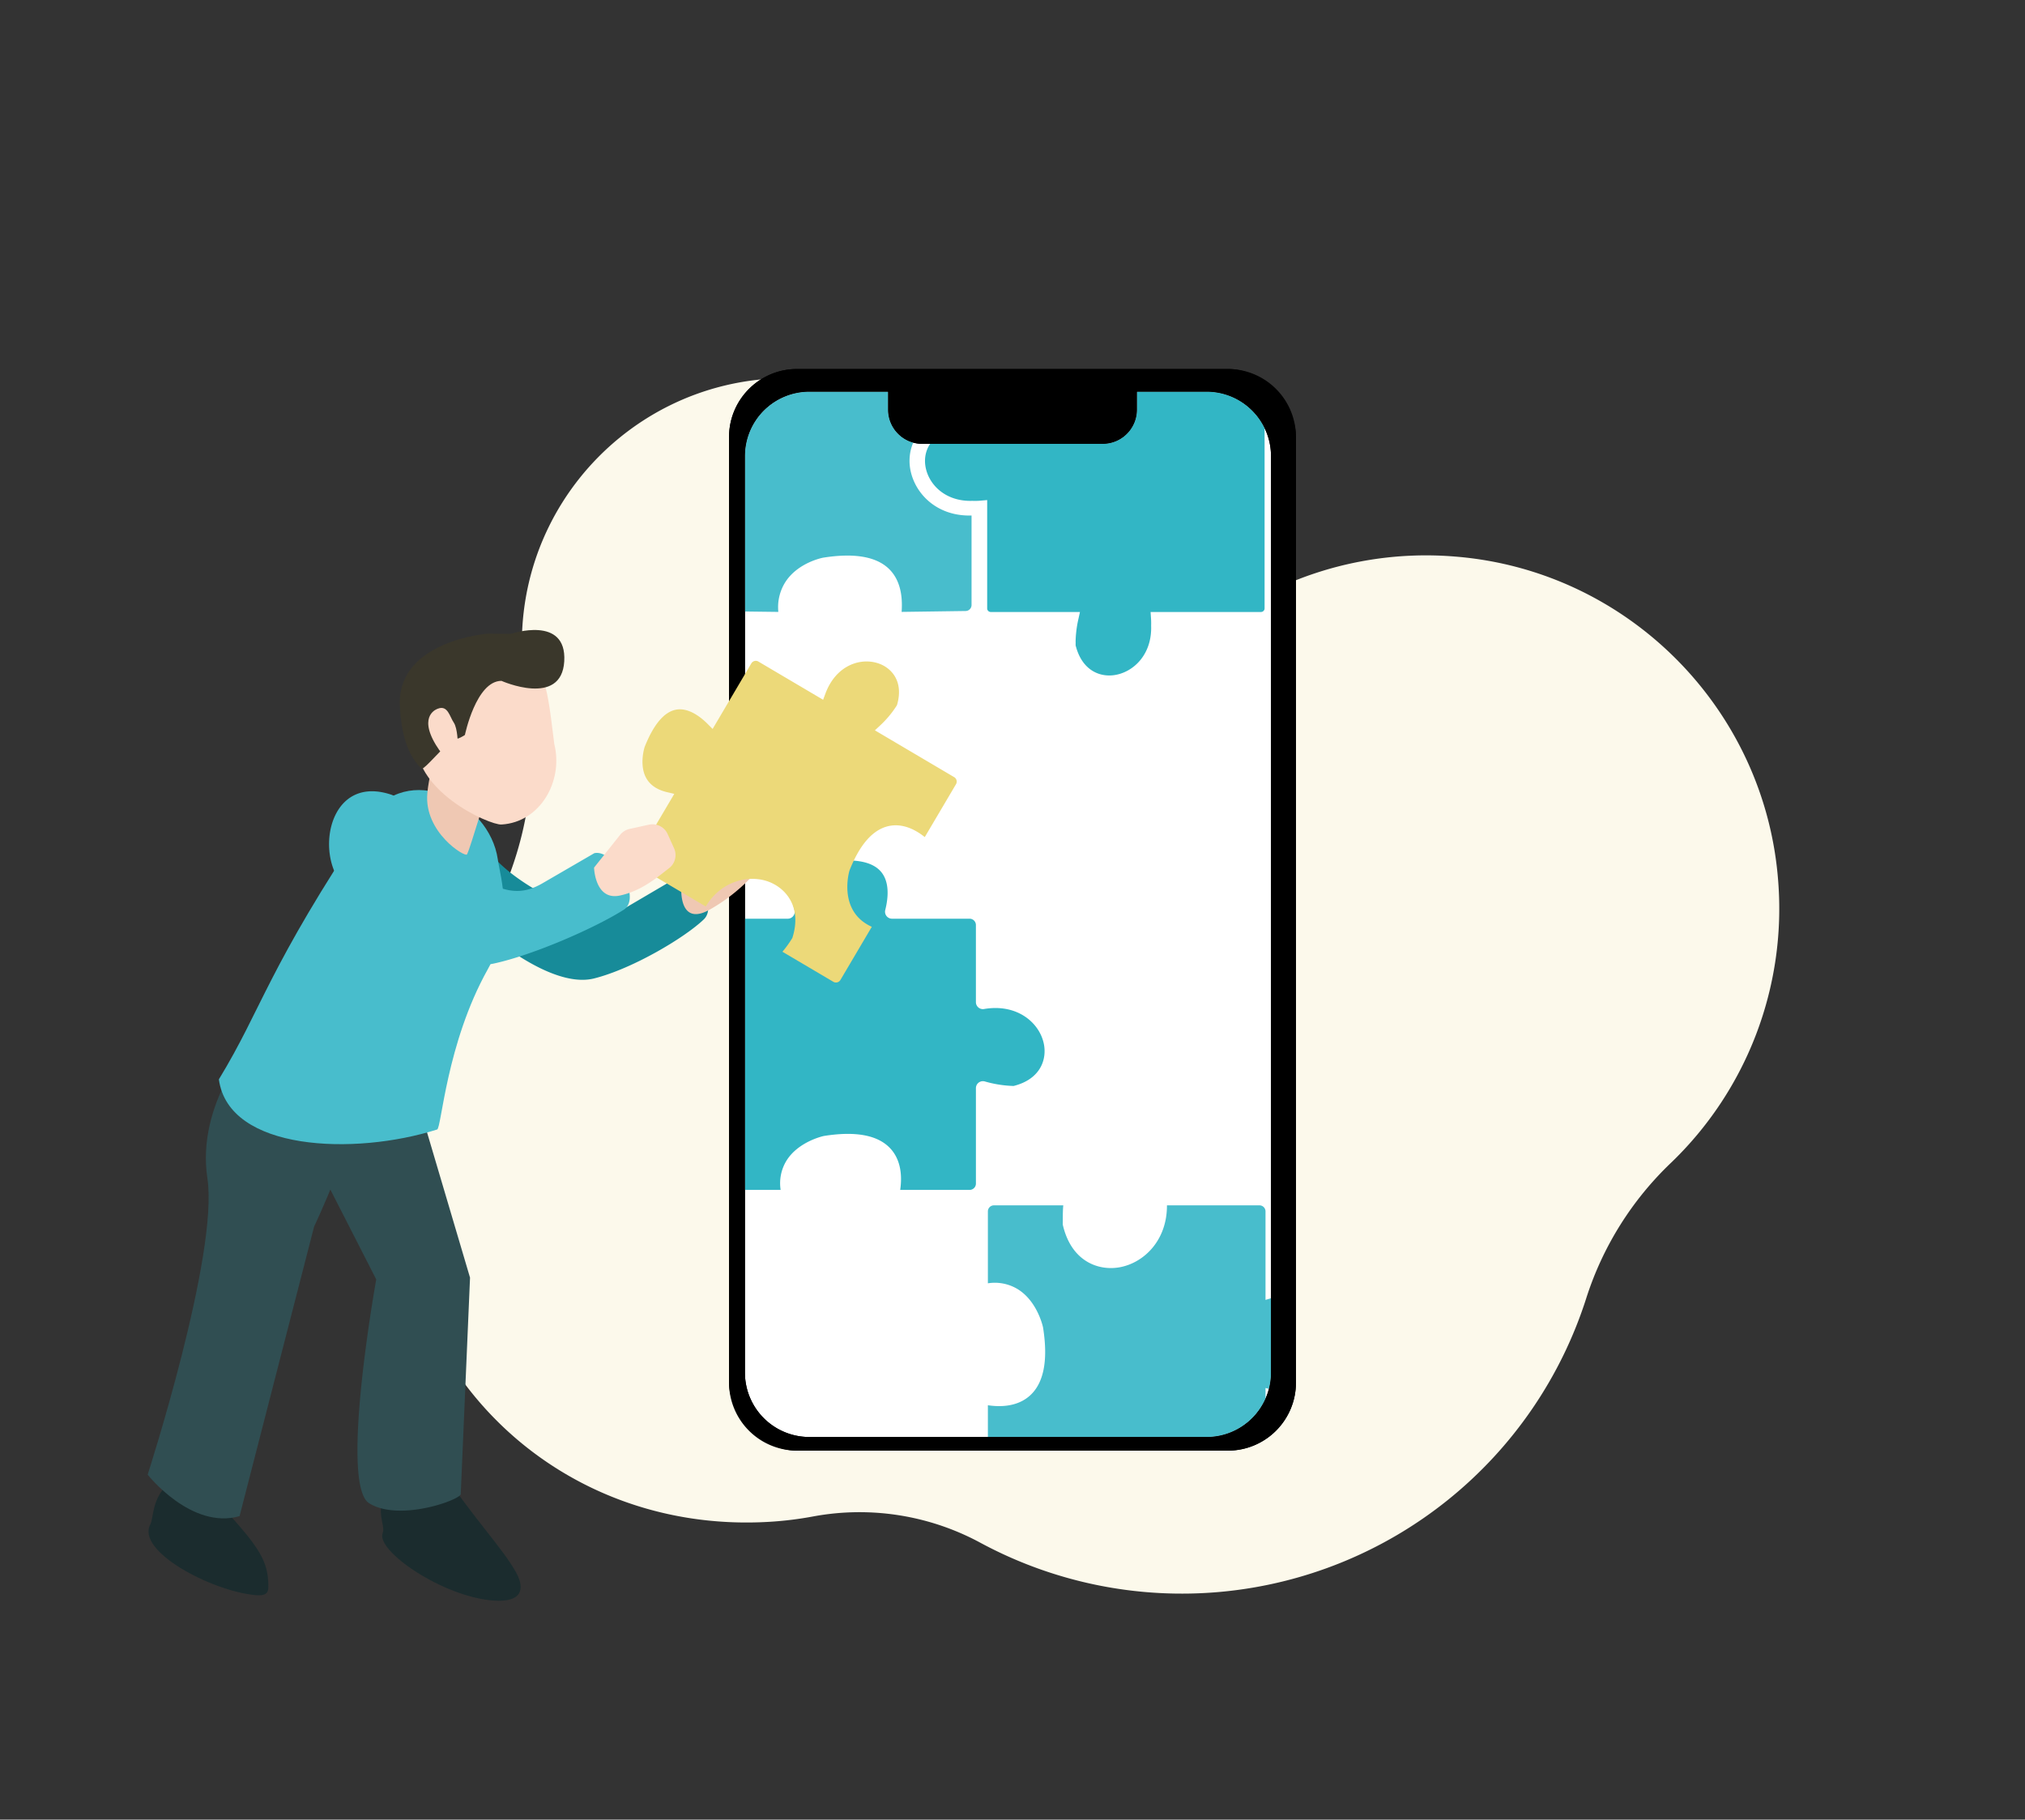 <svg xmlns="http://www.w3.org/2000/svg" xmlns:xlink="http://www.w3.org/1999/xlink" viewBox="0 0 937 842"><rect x="0" y="0" width="937" height="842" fill="#333333" stroke="none"/><defs><style>.cls-1{fill:#fff;}.cls-2{fill:#fcf9eb;}.cls-3{clip-path:url(#clip-path);}.cls-4{fill:#32b6c5;}.cls-5{fill:none;}.cls-6{fill:#48bdcc;}.cls-7{fill:#1b2c2e;}.cls-8{fill:#304e52;}.cls-9{fill:#178b99;}.cls-10{fill:#efc8b3;}.cls-11{fill:#ecd979;}.cls-12{fill:#fbdbca;}.cls-13{fill:#3a372b;}</style><clipPath id="clip-path"><path class="cls-1" d="M558.306,181.243H526.064v8.329a15.8,15.8,0,0,1-15.8,15.8H426.741a15.8,15.8,0,0,1-15.805-15.8v-8.329H374.5a29.809,29.809,0,0,0-29.81,29.81V635.144a29.809,29.809,0,0,0,29.81,29.81H558.306a29.81,29.81,0,0,0,29.81-29.81V211.053A29.81,29.81,0,0,0,558.306,181.243Z"/></clipPath></defs><g id="Tier_2" data-name="Tier 2"><path class="cls-2" d="M822.844,408.369c-5.721-80.07-69.462-144.417-149.48-150.823A163.25,163.25,0,0,0,523.476,330.5a52.553,52.553,0,0,1-29.732,21.623l-.525.149a10.859,10.859,0,0,1-13.212-14.083,124.692,124.692,0,0,0,3.607-69.119,120.6,120.6,0,0,0-91.363-90.95c-79.984-17.737-150.771,42.65-150.771,119.57a123.426,123.426,0,0,0,2.005,22.211c8.018,43.839-3.033,88.917-29.345,124.887A162.51,162.51,0,0,0,182.894,533.5c-4.549,98.968,74.178,176.6,173.074,170.7a163.418,163.418,0,0,0,20.532-2.533,117.628,117.628,0,0,1,77.463,12.394,196.412,196.412,0,0,0,280.142-113.7,149.294,149.294,0,0,1,39.112-62.312A162.987,162.987,0,0,0,822.844,408.369Z"/><rect x="337.342" y="170.75" width="262.317" height="500.5" rx="31.478"/><path class="cls-1" d="M558.306,181.243H526.064v8.329a15.8,15.8,0,0,1-15.8,15.8H426.741a15.8,15.8,0,0,1-15.805-15.8v-8.329H374.5a29.809,29.809,0,0,0-29.81,29.81V635.144a29.809,29.809,0,0,0,29.81,29.81H558.306a29.81,29.81,0,0,0,29.81-29.81V211.053A29.81,29.81,0,0,0,558.306,181.243Z"/><g class="cls-3"><path class="cls-4" d="M455.7,500.424a53.27,53.27,0,0,0,13.3,2.09c12.635-3.172,15.446-12.477,14-19.509-2-9.76-12.375-18.718-27.651-16.1a3.233,3.233,0,0,1-3.782-3.183V428.04a2.926,2.926,0,0,0-2.923-2.923H412.756a3.229,3.229,0,0,1-3.136-4.02c1.4-5.572,2.155-13.222-2.236-18.021-4.261-4.659-12.755-6.02-25.246-4.045-1.213.294-9.773,2.567-13.583,8.965-2.119,3.561-2.438,7.924-.947,12.967a3.234,3.234,0,0,1-3.1,4.154H329a2.927,2.927,0,0,0-2.924,2.923V547.689A2.927,2.927,0,0,0,329,550.612h32.21a20.016,20.016,0,0,1,2.686-13.5c5.475-8.842,16.852-11.359,17.333-11.462,14.653-2.334,24.949-.407,30.682,5.713,4.222,4.507,5.809,11.135,4.628,19.245h32.11a2.927,2.927,0,0,0,2.923-2.923V503.527a3.23,3.23,0,0,1,4.133-3.1Z"/><path class="cls-5" d="M612.24,347.527c-.317-1.281-2.685-10.06-9.261-13.924-3.717-2.184-8.278-2.466-13.555-.841l-3.85,1.186V292.983a2.794,2.794,0,0,0-2.79-2.79h-42.82c-.013,16.363-11.535,27.041-22.749,28.86-9.548,1.554-22.117-2.592-26.108-19.372l-.087-.367.007-.376a58.878,58.878,0,0,1,.824-8.745H459.9a2.792,2.792,0,0,0-2.79,2.79v33.381c20.313-2.251,25.776,19.747,25.831,19.975l.034.17c2.373,14.909.346,25.442-6.017,31.359-5.767,5.363-13.676,5.693-19.848,4.811v33.193a2.792,2.792,0,0,0,2.79,2.79h49.764l-1.135,3.822a54.746,54.746,0,0,0-2.218,13.438,3.328,3.328,0,0,0,.108.983c3.421,12.781,13.035,15.44,20.228,13.832,10.169-2.273,18.979-12.817,16.143-28.573l-.632-3.5h40.631a2.793,2.793,0,0,0,2.79-2.79V374.716l3.722.967c4.747,1.231,13.5,2.587,18.765-2.195C612.874,369.118,614.279,360.384,612.24,347.527Z"/><path class="cls-6" d="M612.24,615.09c-.317-1.281-2.685-10.06-9.261-13.924-3.718-2.184-8.278-2.467-13.555-.841l-3.85,1.186V560.546a2.794,2.794,0,0,0-2.79-2.79H539.971c.067,16.479-10.987,26.888-22.294,28.722-9.422,1.532-21.838-2.647-25.839-19.466l-.087-.367.007-.376c.013-.727.015-1.448.018-2.165l0-.185c.006-2,.013-4.059.22-6.163H459.9a2.793,2.793,0,0,0-2.79,2.79v33.282a20.424,20.424,0,0,1,13.755,2.679c9.125,5.592,11.667,17.248,11.77,17.741,2.388,14.986.408,25.508-5.87,31.346-4.613,4.289-11.382,5.888-19.655,4.661v33.18a2.793,2.793,0,0,0,2.79,2.79h49.764l-1.135,3.822a54.61,54.61,0,0,0-2.234,13.946c3.257,13.015,12.845,15.876,20.095,14.362,10.07-2.1,19.24-12.851,16.4-28.629l-.632-3.5h40.631a2.794,2.794,0,0,0,2.79-2.79V642.279l3.722.967c4.747,1.232,13.5,2.586,18.765-2.195C612.874,636.681,614.279,627.947,612.24,615.09Z"/><path class="cls-5" d="M454.829,374.915h0c.763.2,1.857.486,2.431.615H467.1c8.388-2.12,11.509-11.107,9.278-26.715a9.814,9.814,0,0,0-.7-2.483c-2.461-5.718-8.6-14.769-22.053-11.138l-3.75,1.013V292.593a1.435,1.435,0,0,0-1.434-1.434H408.59l.858-3.654c1.05-4.475,2.112-12.736-2.571-17.772-4.269-4.592-12.57-5.954-24.674-4.047-.916.249-9.529,2.735-13.384,9.249-2.071,3.5-2.468,7.7-1.178,12.474l1.013,3.75H325.887a1.436,1.436,0,0,0-1.435,1.434v123.6a1.436,1.436,0,0,0,1.435,1.434h32.886a20.782,20.782,0,0,1,2.577-13.939c5.841-9.884,18.768-13.163,19.316-13.3l.18-.037c14.895-2.373,25.511-.249,31.608,6.3,5.975,6.412,5.948,15.3,5.116,20.977h30.866a1.434,1.434,0,0,0,1.432-1.434V379.947l-.207-6.273,3.778.886C453.7,374.62,454.221,374.756,454.829,374.915Z"/><path class="cls-4" d="M585.143,281.534V151.252a1.663,1.663,0,0,0-1.662-1.66H458.445a1.662,1.662,0,0,0-1.661,1.66v49.339l-3.645-.844a49.109,49.109,0,0,0-10.057-1.274c-.248.012-.682.021-1.774,0-11,2.753-14.01,10.494-13.157,16.847,1.141,8.5,9,16.883,21.817,16.436a29.859,29.859,0,0,0,3.581-.071l3.235-.286v50.131a1.663,1.663,0,0,0,1.661,1.661h41.271l-.8,3.614a51.212,51.212,0,0,0-1.214,9.932c.014.253.022.7,0,1.861,2.886,11.55,11.024,14.717,17.705,13.825,8.915-1.2,17.7-9.438,17.241-22.87.033-1.175.017-2.19-.047-3.2l-.205-3.165h51.076A1.664,1.664,0,0,0,585.143,281.534Z"/><path class="cls-6" d="M449.55,279.952V238.543c-16.635.485-26.962-10.9-28.506-22.4-1.2-8.912,2.984-20.642,18.7-24.368l.363-.087.377.007c.548.01,1.29.017,1.671.012l.27-.016.188,0a47.533,47.533,0,0,1,7.148.607l-.214-35.227a2.8,2.8,0,0,0-2.791-2.8H408.751l.967-3.722c1.233-4.747,2.588-13.5-2.195-18.765-4.371-4.812-13.1-6.218-25.954-4.18-1.165.284-10.031,2.625-13.931,9.262-2.183,3.717-2.466,8.277-.84,13.555l1.185,3.85H327.018a2.793,2.793,0,0,0-2.79,2.79V279.952a2.793,2.793,0,0,0,2.79,2.79l33.132.411A21.639,21.639,0,0,1,363.622,269c5.851-8.69,16.771-10.851,17.234-10.939,14.2-2.262,24.387-.573,30.31,5.016,6.4,6.041,6.372,15.221,6.029,20.069l29.544-.407A2.8,2.8,0,0,0,449.55,279.952Z"/><path class="cls-5" d="M588.291,548.205V425.549H550.22c.929,12.994-3.932,23.384-13.481,28.664-9.485,5.245-21.637,4.225-29.552-2.481-7-5.93-9.457-15.317-6.875-25.98-15.546.676-30.041.22-37.982-.03l-.181-.006c-1.833-.058-3.358-.106-4.522-.128-.237,5.25.168,18.411,1.06,34.336a21.758,21.758,0,0,1,9.485.686,27.4,27.4,0,0,1,22.174,25.952c.135,11.369-7.389,19.912-20.129,22.851-.438.106-.458.109-11.342-.734l-.1,40.3a1.894,1.894,0,0,0,1.881,1.772c7.719-.011,21.1-.029,36.558-.045h1.906l-.846,3.387c-1.789,7.155-1.47,13.32.92,17.829a18.075,18.075,0,0,0,10.547,8.839,15.056,15.056,0,0,0,11.572-1.06c12.567-6.709,13.933-18.3,12.866-26.834-.012-.091-.032-.179-.051-.268l-.38-1.916h1.811c25.037,0,42.76.014,52.736.061C588.291,550.031,588.291,549.193,588.291,548.205Z"/><path class="cls-5" d="M475.027,614.091c-2.089-10.412-10-15.072-21.695-12.782l-3.545.693V559.111a1.357,1.357,0,0,0-1.356-1.355H407.144l1.1-3.8c3.855-13.317-1.305-17.753-1.358-17.8l-.411-.37-.141-.18c-.041-.048-5.886-6.755-23.261-3.1-16.976,3.575-14.6,15.89-14.491,16.412l1.476,8.835H337.474a1.358,1.358,0,0,0-1.356,1.355v126.7a1.357,1.357,0,0,0,1.356,1.355H448.431a1.356,1.356,0,0,0,1.356-1.355V640.655l4,1.46a21.692,21.692,0,0,0,10.152,1h0c6.9-.863,10.3-4.991,11.124-8.263C476.011,631.043,476.631,622.083,475.027,614.091Z"/></g><path d="M568.18,170.75H368.82a31.478,31.478,0,0,0-31.478,31.478V639.772A31.478,31.478,0,0,0,368.82,671.25H568.18a31.478,31.478,0,0,0,31.478-31.478V202.228A31.478,31.478,0,0,0,568.18,170.75Zm19.936,464.394a29.81,29.81,0,0,1-29.81,29.81H374.5a29.809,29.809,0,0,1-29.81-29.81V211.053a29.809,29.809,0,0,1,29.81-29.81H558.306a29.81,29.81,0,0,1,29.81,29.81Z"/><path d="M410.937,175.105H526.063a0,0,0,0,1,0,0v14.466a15.8,15.8,0,0,1-15.8,15.8H426.741a15.8,15.8,0,0,1-15.8-15.8V175.105A0,0,0,0,1,410.937,175.105Z"/><path class="cls-7" d="M78.568,685.806c4.2,5.439,18.915,15.846,27.035,14.493,12.709,14.113,18,21.255,18.481,31.282.2,4.293.746,7.226-6.317,6.5-20.4-2.113-54.759-20.348-48.234-32.631C71.272,702.171,69.9,693.531,78.568,685.806Z"/><path class="cls-7" d="M180.726,688.233c5.338,6.668,17.474-2.6,23.67-7.984,13.82,21.261,28.568,36.539,34.537,47.62,3.839,7.127,2.972,13.763-10.658,12.756-23.451-1.731-54.3-23.021-51.223-31.122C178.691,705.194,172.248,698.278,180.726,688.233Z"/><path class="cls-8" d="M117.226,481.459s-26.576,28.7-21.261,63.783S68.326,682.375,68.326,682.375s20.2,25.63,42.522,19.193l34.5-134s19.077-39.967,20.993-61.976S117.226,481.459,117.226,481.459Z"/><path class="cls-8" d="M191.659,503.911l25.832,87.3-4.29,99.919c1.238,2.352-27.951,13.37-42.357,4.5-13.913-8.571,3.247-103.594,3.247-103.594l-24.974-48.917s-6.855-38.012,9.861-39.2A255.232,255.232,0,0,1,191.659,503.911Z"/><path class="cls-9" d="M290.2,419.629a24.665,24.665,0,0,1-22.643,1.853c-11.42-4.787-28.18-13.116-38.549-24.2-5.117-5.468-15.925-14.89-16.918-11.564-2.29,7.672,10.666,43.586,10.666,43.586s31.274,28.669,52.124,23.456c17.716-4.429,42.075-18.921,50.822-27.365,6.629-6.4-4.364-24.917-13.271-18.827Z"/><path class="cls-10" d="M315.259,410.774l9-15.749a7.345,7.345,0,0,1,3.724-3.206l7.873-3.052a7.348,7.348,0,0,1,8.815,2.842l3.557,5.463a7.328,7.328,0,0,1-.839,9.081,82.324,82.324,0,0,1-19.263,14.914C313.972,428.787,315.259,410.774,315.259,410.774Z"/><path class="cls-6" d="M170.394,378.655c18-26.9,56.034-8.129,59.943,18.969,1.273,8.823,7.858,28.529-4.68,50.98-19.135,34.264-21.375,73.415-23.387,74.054-38.27,12.158-96.546,10.015-100.99-23.211C121.478,466.289,123.6,448.6,170.394,378.655Z"/><path class="cls-11" d="M298.251,345.747c-.323,1.083-2.4,8.585.767,14.295,1.79,3.228,5.029,5.421,9.627,6.519l3.353.8-17.827,30.2a2.391,2.391,0,0,0,.842,3.271l31.566,18.635c7.131-12.057,20.271-14.914,29.33-11.374,7.714,3.01,15.175,11.536,10.815,25.642l-.1.309-.169.274a50.354,50.354,0,0,1-4.413,6.088L385.6,454.313a2.39,2.39,0,0,0,3.271-.842L403.4,428.864c-15.954-7.181-10.408-25.775-10.349-25.967l.049-.141c4.739-12.022,10.818-18.9,18.083-20.5,6.585-1.444,12.559,1.754,16.725,5.091l14.446-24.469a2.39,2.39,0,0,0-.843-3.271l-36.684-21.658,2.5-2.323a46.9,46.9,0,0,0,7.483-8.941,2.837,2.837,0,0,0,.348-.772c3.041-10.911-2.889-17.054-8.891-19-8.486-2.751-19.569,1.188-24.336,14.038l-1.058,2.856-29.952-17.683a2.391,2.391,0,0,0-3.271.843L329.741,337.31l-2.323-2.333c-2.963-2.974-8.825-7.781-14.788-6.548C307.18,329.556,302.343,335.382,298.251,345.747Z"/><path class="cls-6" d="M250.8,408.849c-7.634,4.348-13.925,4.444-22.023.929-12.5-5.425-28.322-20.352-39.483-32.449-5.507-5.97-4.646-8.4-8.288-9.617-25.513-8.5-33.661,19.552-25.953,36.195a20.144,20.144,0,0,0,6.895,8.1c11.5,7.917,47.312,37.968,66.317,33.906,18.518-3.957,47.2-16.588,60.318-24.919,8.686-5.517-4.6-28.262-13.581-26.2Z"/><path class="cls-12" d="M274.877,401.477,286.949,386.3a7.682,7.682,0,0,1,4.359-2.721l8.962-1.977a7.684,7.684,0,0,1,8.659,4.339l2.961,6.553a7.665,7.665,0,0,1-2.309,9.251c-4.79,3.66-12.5,10.51-22.814,12.667C275.294,416.809,274.877,401.477,274.877,401.477Z"/><path class="cls-10" d="M225.981,368.659c-1.055-3.191-7.765,22.44-9.891,26.692-.768,1.536-20.027-10.214-18.352-28.321,1.409-15.234,7.924-24.823,7.924-24.823Z"/><path class="cls-12" d="M232.035,381.532c18.072-1.063,28.7-20.2,24.451-37.207-4.366-35.895-4.34-31.119-18.718-41.291-16.588-13.146-36.9-5.232-42.965,15.047l-2.016,22.962C190.017,365.692,226.488,381.858,232.035,381.532Z"/><path class="cls-13" d="M232.033,315.054s27.826,12.389,29.057-9.075-24.651-12.68-24.651-12.68l-10.683-.086s-41.292,3.078-40.776,32.569c.62,16.071,4.77,24.908,10.23,30.019,2.214-.923,8.394-8.6,14.712-14.162.823.648,2.491.214,5.2-1.545C215.118,340.094,220.291,315.065,232.033,315.054Z"/><path class="cls-12" d="M202.556,327.952s-9.245,2.774-.924,16.642,10.2-.269,10.2-.269-.035-7.29-1.884-9.982S207.179,326.1,202.556,327.952Z"/></g></svg>